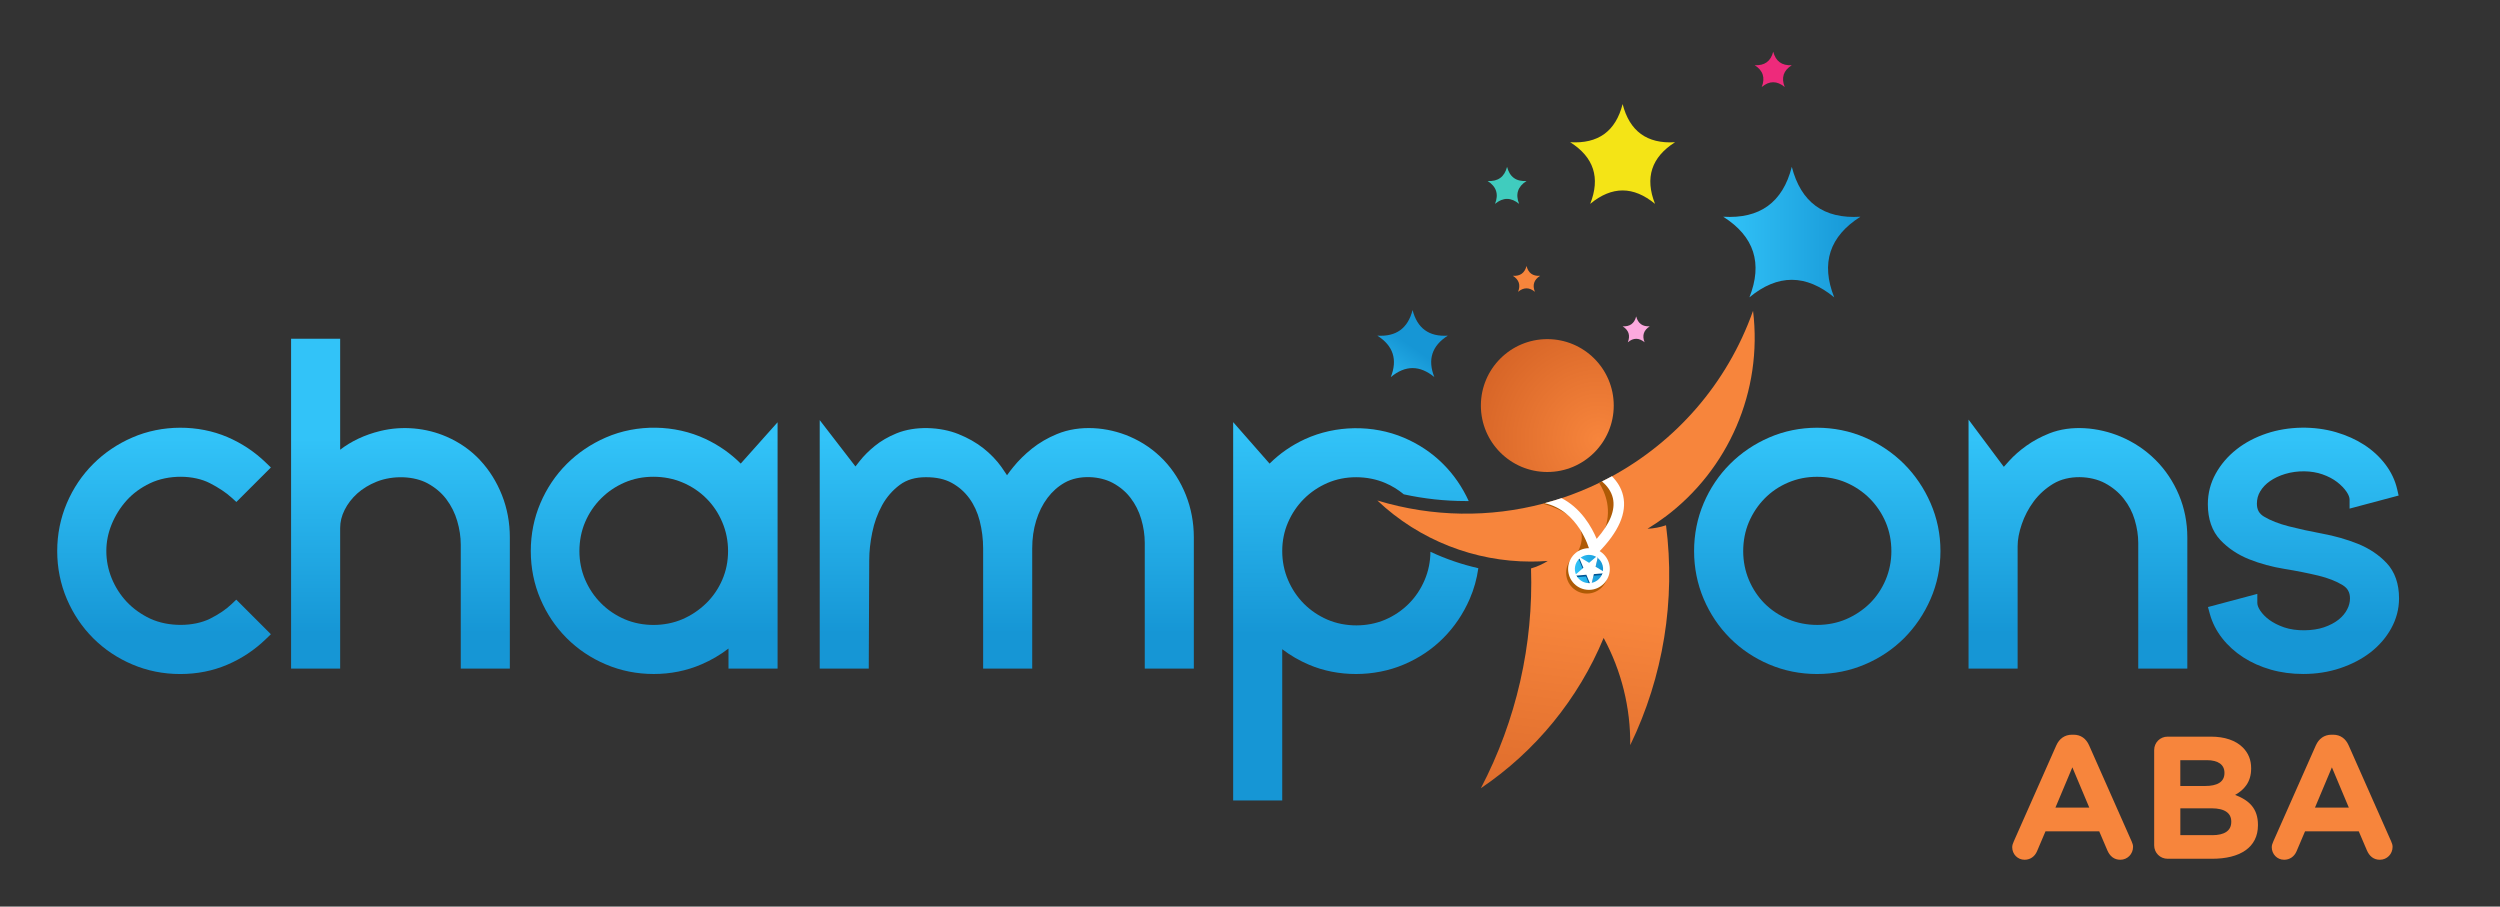 <?xml version="1.0" encoding="UTF-8"?><svg id="Layer_1" xmlns="http://www.w3.org/2000/svg" xmlns:xlink="http://www.w3.org/1999/xlink" viewBox="0 0 1185.92 430.06"><rect x="0" y="0" width="1185.92" height="430.06" fill="#333333" stroke="none"/><defs><style>.cls-1{fill:url(#New_Gradient_Swatch_1-4);}.cls-2{fill:url(#New_Gradient_Swatch_1-3);}.cls-3{fill:url(#New_Gradient_Swatch_1-8);}.cls-4{fill:url(#New_Gradient_Swatch_1-10);}.cls-5{fill:#ee2a7b;}.cls-5,.cls-6,.cls-7,.cls-8,.cls-9,.cls-10,.cls-11,.cls-12,.cls-13{fill-rule:evenodd;}.cls-14{fill:url(#New_Gradient_Swatch_1-11);}.cls-15{fill:#fff;}.cls-6{fill:url(#New_Gradient_Swatch_3);}.cls-16,.cls-10{fill:#f7853c;}.cls-7{fill:#40ccbe;}.cls-17{fill:#af5a05;}.cls-8{fill:url(#New_Gradient_Swatch_1-6);}.cls-9{fill:#fca9de;}.cls-18{fill:url(#New_Gradient_Swatch_1-2);}.cls-19{fill:url(#New_Gradient_Swatch_1-9);}.cls-20{fill:url(#New_Gradient_Swatch_1-5);}.cls-21{fill:#005493;}.cls-11{fill:url(#linear-gradient);}.cls-22{fill:url(#New_Gradient_Swatch_1);}.cls-12{fill:#f4e416;}.cls-13{fill:url(#New_Gradient_Swatch_1-7);}</style><linearGradient id="New_Gradient_Swatch_1" x1="77.83" y1="208.07" x2="77.83" y2="300.52" gradientUnits="userSpaceOnUse"><stop offset="0" stop-color="#32c3f8"/><stop offset="1" stop-color="#1696d5"/></linearGradient><linearGradient id="New_Gradient_Swatch_1-2" x1="189.98" y1="208.07" x2="189.98" y2="300.52" xlink:href="#New_Gradient_Swatch_1"/><linearGradient id="New_Gradient_Swatch_1-3" x1="310.33" y1="208.07" x2="310.33" y2="300.52" xlink:href="#New_Gradient_Swatch_1"/><linearGradient id="New_Gradient_Swatch_1-4" x1="477.57" y1="208.07" x2="477.57" y2="300.52" xlink:href="#New_Gradient_Swatch_1"/><linearGradient id="New_Gradient_Swatch_1-5" x1="643.13" y1="204.58" x2="643.13" y2="300.83" xlink:href="#New_Gradient_Swatch_1"/><linearGradient id="linear-gradient" x1="731.68" y1="288.82" x2="716.85" y2="403.77" gradientUnits="userSpaceOnUse"><stop offset="0" stop-color="#f7853c"/><stop offset="1" stop-color="#d76527"/></linearGradient><radialGradient id="New_Gradient_Swatch_3" cx="758.08" cy="208.38" fx="758.08" fy="208.38" r="60.31" gradientUnits="userSpaceOnUse"><stop offset="0" stop-color="#f7853c"/><stop offset="1" stop-color="#d76527"/></radialGradient><linearGradient id="New_Gradient_Swatch_1-6" x1="817.44" y1="110.11" x2="882.51" y2="110.11" xlink:href="#New_Gradient_Swatch_1"/><linearGradient id="New_Gradient_Swatch_1-7" x1="653.05" y1="188.59" x2="670.09" y2="164.54" xlink:href="#New_Gradient_Swatch_1"/><linearGradient id="New_Gradient_Swatch_1-8" x1="747.06" y1="269.92" x2="760.45" y2="269.92" xlink:href="#New_Gradient_Swatch_1"/><linearGradient id="New_Gradient_Swatch_1-9" x1="862.05" y1="208.07" x2="862.05" y2="300.52" xlink:href="#New_Gradient_Swatch_1"/><linearGradient id="New_Gradient_Swatch_1-10" x1="985.71" y1="208.07" x2="985.71" y2="300.52" xlink:href="#New_Gradient_Swatch_1"/><linearGradient id="New_Gradient_Swatch_1-11" x1="1092.68" y1="208.07" x2="1092.68" y2="300.52" xlink:href="#New_Gradient_Swatch_1"/></defs><path class="cls-22" d="M60.08,237.37c2.97-3.29,6.7-6.03,11.07-8.12,8.81-4.21,20.76-4.01,28.44-.04,4.18,2.16,7.61,4.44,10.22,6.81l2.32,2.1,16.37-16.35-2.4-2.32c-5.27-5.11-11.41-9.19-18.24-12.12-13.81-5.92-30.96-5.96-45.11.22-7.05,3.06-13.3,7.29-18.57,12.57-5.27,5.26-9.47,11.51-12.49,18.6-3.02,7.12-4.55,14.76-4.55,22.7s1.53,15.59,4.55,22.7c3.03,7.09,7.23,13.35,12.49,18.6,5.28,5.29,11.54,9.48,18.59,12.47,7.08,3.02,14.72,4.55,22.71,4.55s15.5-1.49,22.38-4.44c6.82-2.92,12.96-7,18.24-12.12l2.4-2.32-16.42-16.41-2.32,2.21c-2.6,2.47-6,4.77-10.12,6.83-7.71,3.84-19.7,4.02-28.4-.03-4.3-2.03-8.04-4.71-11.11-7.96-3.03-3.22-5.44-6.99-7.16-11.19-1.68-4.14-2.53-8.47-2.53-12.89s.85-8.55,2.52-12.68c1.73-4.22,4.13-8.05,7.12-11.36Z"/><path class="cls-18" d="M227.71,218.26c-4.42-4.73-9.8-8.48-15.98-11.15-9.46-4.11-20.75-5.27-31.42-2.64-3.67.9-7.16,2.12-10.38,3.65-3.16,1.51-6.03,3.25-8.55,5.2,0,0-.01.01-.02.02v-52.64h-23.28v156.47h23.28v-66.68c0-2.94.69-5.75,2.11-8.59,1.43-2.87,3.45-5.5,5.99-7.8,2.56-2.29,5.65-4.18,9.19-5.6,7.93-3.16,17.81-2.68,24.2.79,3.63,1.98,6.63,4.52,8.9,7.55,2.32,3.09,4.05,6.55,5.14,10.3,1.12,3.81,1.68,7.61,1.68,11.28v58.75h23.28v-62.18c0-7.1-1.26-13.88-3.76-20.17-2.51-6.31-6.01-11.88-10.39-16.55Z"/><path class="cls-2" d="M334.64,208.21c-14.5-6.81-32.43-7.15-47.26-.67-7.06,3.08-13.31,7.31-18.57,12.57-5.29,5.3-9.48,11.56-12.47,18.59-3.02,7.08-4.55,14.72-4.55,22.71s1.53,15.63,4.55,22.69c2.98,7.04,7.18,13.3,12.47,18.6,5.27,5.28,11.52,9.47,18.59,12.47,7.08,3.02,14.72,4.55,22.71,4.55s15.59-1.53,22.59-4.55c4.66-1.99,8.97-4.51,12.88-7.53v9.52h23.28v-116.85l-17.48,19.6c-4.78-4.79-10.4-8.72-16.75-11.71ZM309.9,226.16c4.98,0,9.66.92,13.91,2.73,4.33,1.84,8.12,4.38,11.28,7.56,3.19,3.17,5.72,6.96,7.54,11.26,1.82,4.28,2.74,8.89,2.74,13.71s-.92,9.39-2.74,13.59c-1.81,4.22-4.37,7.97-7.62,11.15-3.28,3.2-7.09,5.76-11.31,7.58-8.31,3.57-18.85,3.67-27.39,0-4.25-1.83-8.01-4.37-11.18-7.56-3.18-3.17-5.72-6.93-7.55-11.18-1.81-4.2-2.73-8.77-2.73-13.58s.92-9.6,2.74-13.81c1.81-4.22,4.35-7.98,7.55-11.17,3.16-3.17,6.92-5.72,11.17-7.56,4.19-1.81,8.76-2.72,13.58-2.72Z"/><path class="cls-1" d="M552.01,218.24c-4.49-4.71-9.89-8.46-16.06-11.13-10.62-4.59-23.8-5.68-34.58-1.2-4.39,1.81-8.37,4.13-11.83,6.89-3.41,2.73-6.43,5.71-8.95,8.84-1.06,1.3-2.03,2.57-2.89,3.8-.79-1.25-1.66-2.53-2.6-3.85-2.31-3.24-5.18-6.23-8.54-8.9-3.37-2.69-7.4-4.97-11.97-6.8-8.4-3.38-20.35-4.02-29.35-.31-3.94,1.62-7.39,3.63-10.23,5.94-2.82,2.28-5.27,4.72-7.25,7.25-.7.89-1.36,1.72-1.96,2.5l-16.95-21.98v117.87h23.26l.23-51.48c0-4.1.48-8.52,1.44-13.15.92-4.57,2.5-8.9,4.68-12.88,2.12-3.85,4.95-7.09,8.39-9.65,3.3-2.45,7.36-3.63,12.39-3.63s8.97.91,12.23,2.69c3.34,1.83,6.15,4.3,8.34,7.31,2.24,3.08,3.91,6.7,4.94,10.74,1.07,4.27,1.62,8.65,1.62,13.02v57.03h23.28v-57.03c0-4.69.63-9.11,1.88-13.17,1.26-4.08,3.06-7.7,5.37-10.77,2.27-3.03,5.03-5.47,8.19-7.25,6.96-3.89,16.73-3.1,22.74.13,3.42,1.84,6.27,4.24,8.48,7.14,2.25,2.94,3.94,6.29,5.03,9.95,1.13,3.81,1.7,7.64,1.7,11.39v59.61h23.28v-62.18c0-7.07-1.27-13.86-3.78-20.17-2.51-6.3-6.05-11.88-10.51-16.57Z"/><path class="cls-20" d="M678.55,261.72c-.03,4.72-.95,9.22-2.74,13.41-1.81,4.29-4.34,8.07-7.54,11.27-3.19,3.19-6.95,5.73-11.17,7.55-8.3,3.57-18.84,3.67-27.39,0-4.19-1.81-7.96-4.34-11.17-7.55-3.17-3.19-5.72-6.98-7.55-11.29-1.82-4.25-2.74-8.86-2.74-13.69s.92-9.39,2.73-13.57c1.83-4.24,4.37-8,7.55-11.19,3.2-3.19,6.96-5.73,11.18-7.56,4.2-1.81,8.77-2.72,13.58-2.72s9.61.92,13.8,2.72c3.24,1.39,6.19,3.2,8.81,5.39,9.7,2.12,19.56,3.19,29.44,3.19.46,0,.91,0,1.37,0-3.03-6.64-7.1-12.55-12.11-17.55-5.25-5.26-11.51-9.46-18.6-12.48-14.72-6.26-32.39-6.02-47,.68-6.35,2.93-11.96,6.82-16.75,11.59l-17.28-19.68v179.48h23.28v-71.75c3.89,2.95,8.13,5.41,12.66,7.34,13.72,5.89,30.92,5.93,45.08-.11,7.08-3,13.33-7.19,18.6-12.46,5.27-5.27,9.5-11.51,12.58-18.58,2.02-4.65,3.4-9.55,4.1-14.63-7.88-1.78-15.49-4.39-22.72-7.79Z"/><path class="cls-11" d="M789.77,245.26c-2.64,1.97-5.39,3.83-8.24,5.57,3.02-.14,5.97-.7,8.78-1.66,4.57,35.5-1.23,71.76-16.98,104.3.18-17.74-4.16-35.25-12.61-50.85-12.02,28.95-32.27,53.74-58.24,71.28,16.82-32.18,24.98-68.1,23.79-104.25,2.78-.81,5.46-2,7.95-3.56-2.69.2-5.39.31-8.08.3-26.48-.03-52.65-9.95-72.78-28.97,26.48,8.03,53.55,8.09,78.57,1.52.27-.07.54-.14.81-.21,1.56-.42,3.12-.87,4.67-1.34,1.11-.34,2.22-.69,3.33-1.06,6.1-2.02,12.05-4.45,17.82-7.25.47-.23.93-.45,1.39-.69.74-.36,1.47-.74,2.19-1.11.84-.44,1.67-.88,2.51-1.34,30.18-16.47,54.57-43.7,66.94-78.49,4.65,38.19-11.72,75.35-41.8,97.83Z"/><path class="cls-6" d="M733.99,160.87c17.41,0,31.52,14.11,31.52,31.52,0,17.39-14.11,31.51-31.52,31.51-17.4,0-31.51-14.12-31.51-31.51,0-17.41,14.11-31.52,31.51-31.52Z"/><path class="cls-8" d="M849.97,79.16c-4.32,16.93-15.24,24.72-32.53,23.65,14.76,9.34,18.79,22.12,12.43,38.24,13.45-11.15,26.86-11.02,40.22,0-6.45-16.23-2.2-28.95,12.43-38.24-17.43,1.11-28.2-6.86-32.54-23.65h0Z"/><path class="cls-13" d="M670.08,147.07c-2.22,8.72-7.84,12.71-16.72,12.15,7.58,4.8,9.66,11.38,6.39,19.67,6.91-5.74,13.81-5.68,20.66,0-3.31-8.35-1.13-14.89,6.39-19.67-8.96.58-14.49-3.52-16.72-12.15h0Z"/><path class="cls-12" d="M769.71,49.39c-3.3,12.93-11.64,18.89-24.87,18.07,11.29,7.14,14.36,16.92,9.5,29.25,10.3-8.54,20.54-8.44,30.75,0-4.92-12.42-1.68-22.14,9.5-29.25-13.33.85-21.57-5.25-24.87-18.07h0Z"/><path class="cls-5" d="M841.16,24.52c-1.17,4.57-4.13,6.68-8.81,6.4,3.99,2.52,5.08,5.98,3.36,10.35,3.63-3.03,7.28-2.99,10.9,0-1.75-4.41-.6-7.84,3.37-10.35-4.73.3-7.65-1.87-8.82-6.4h0Z"/><path class="cls-10" d="M724.13,126.17c-.86,3.35-3.03,4.89-6.47,4.67,2.94,1.86,3.73,4.39,2.47,7.59,2.67-2.21,5.32-2.19,7.98,0-1.29-3.21-.44-5.74,2.46-7.59-3.47.23-5.59-1.34-6.44-4.67h0Z"/><path class="cls-9" d="M776.15,150.1c-.85,3.35-3.01,4.9-6.44,4.69,2.93,1.84,3.73,4.37,2.47,7.58,2.65-2.22,5.32-2.19,7.96,0-1.27-3.22-.44-5.74,2.47-7.58-3.47.21-5.59-1.37-6.46-4.69h0Z"/><path class="cls-7" d="M714.9,79.16c-1.23,4.79-4.33,7-9.23,6.7,4.19,2.65,5.33,6.28,3.52,10.85,3.82-3.16,7.62-3.13,11.42,0-1.83-4.6-.63-8.21,3.52-10.85-4.94.31-7.99-1.94-9.22-6.7h0Z"/><path class="cls-17" d="M760.63,252.68c4.56-10.48.8-19.15-2.08-23.63,1.2-.58,2.4-1.18,3.58-1.8,1.08,1.61,2.61,3.76,4.68,6.39,5.06,6.42-.86,14.61-6.18,19.05Z"/><circle class="cls-17" cx="752.81" cy="271.68" r="9.89"/><path class="cls-17" d="M747.82,262.93c8.98-15.05-8.39-21.86-15.89-24.01,1.84-.48,3.66-1,5.47-1.55,3.04.54,4.93,1.73,4.93,1.73,0,0,14.44,17.7,15.93,18.39,1.48.69-1.26,3.66-10.44,5.45Z"/><path class="cls-15" d="M758.22,262.08l-3.06,3.1-1.13-4.21c-.24-.88-5.32-18.81-21.3-22.27,1.56-.42,3.12-.87,4.67-1.34,1.11-.34,2.22-.69,3.33-1.06,4.1,2.1,7.78,5.22,10.93,9.32,2.78,3.62,4.62,7.31,5.75,10,6.36-7.26,8.95-13.74,7.7-19.28-.76-3.37-2.89-6.01-5.17-7.98.74-.36,1.47-.74,2.19-1.11.84-.44,1.67-.88,2.51-1.34,2.37,2.38,4.45,5.45,5.33,9.29,1.84,8.06-2.11,17.1-11.74,26.87Z"/><circle class="cls-15" cx="753.75" cy="269.92" r="9.89"/><path class="cls-3" d="M748.29,273.78c1.24,1.77,3.27,2.8,5.38,2.83.48,0,.98-.03,1.47-.15.48-.09.96-.25,1.43-.47,1.47-.68,2.57-1.83,3.23-3.18.17-.34.3-.71.4-1.08.43-1.48.34-3.11-.36-4.62-.46-1-1.14-1.82-1.94-2.46-.11-.08-.22-.16-.34-.24-1.88-1.3-4.39-1.6-6.61-.57-.68.32-1.28.73-1.8,1.23-.09.07-.17.16-.25.24-1.83,1.93-2.4,4.86-1.22,7.42.03.05.05.1.08.15.15.32.33.62.54.9Z"/><path class="cls-21" d="M752.33,273.44l1.34,3.17c.48,0,.98-.03,1.47-.15l.78-3.33,3.87-.33c.17-.34.3-.71.4-1.08l-3.47-2.09,1.17-4.99.11-.47c.01-.07-.06-.1-.1-.06l-.34.3-3.9,3.37-4.5-2.72c-.09.07-.17.16-.25.24l2.04,4.83-3.18,2.75c.15.32.33.62.54.9l4.04-.34Z"/><polygon class="cls-15" points="746.72 273.14 752.51 272.64 754.76 278 756.08 272.34 761.87 271.85 756.9 268.84 758.22 263.19 753.82 266.99 748.85 263.98 751.11 269.34 746.72 273.14"/><path class="cls-19" d="M903.25,220.11c-5.3-5.28-11.55-9.51-18.58-12.57-14.2-6.19-31.28-6.18-45.44,0-7.05,3.06-13.3,7.29-18.57,12.57-5.27,5.26-9.47,11.51-12.5,18.6-3.02,7.12-4.54,14.76-4.54,22.7s1.53,15.58,4.55,22.7c3.02,7.08,7.23,13.35,12.49,18.6,5.28,5.29,11.54,9.48,18.59,12.47,7.08,3.02,14.72,4.55,22.71,4.55s15.6-1.53,22.68-4.55c7.05-2.98,13.31-7.17,18.62-12.47,5.26-5.28,9.48-11.52,12.55-18.57,3.1-7.12,4.68-14.77,4.68-22.72s-1.57-15.6-4.68-22.73c-3.07-7.05-7.29-13.3-12.56-18.57ZM897.21,261.41c0,4.79-.92,9.39-2.74,13.7-1.83,4.28-4.36,8.03-7.52,11.14-3.19,3.12-6.96,5.64-11.21,7.48-8.33,3.57-18.82,3.67-27.5,0-4.31-1.83-8.07-4.34-11.16-7.44-3.11-3.1-5.61-6.86-7.44-11.15-1.8-4.28-2.72-8.89-2.72-13.71s.92-9.6,2.71-13.79c1.84-4.26,4.35-8.03,7.48-11.2,3.1-3.16,6.84-5.7,11.13-7.53,4.33-1.83,8.82-2.73,13.72-2.73s9.59.92,13.77,2.72c4.25,1.83,8.02,4.38,11.2,7.56,3.18,3.19,5.72,6.95,7.54,11.17,1.82,4.25,2.74,8.9,2.74,13.81Z"/><path class="cls-4" d="M1022.51,218.18c-4.69-4.69-10.26-8.42-16.56-11.08-10.62-4.47-23.5-5.6-33.77-1.53-4.02,1.6-7.68,3.56-10.87,5.84-3.2,2.28-5.97,4.71-8.22,7.21-.92,1.02-1.77,1.96-2.54,2.83l-16.73-22.4v118.11h23.28v-58.11c0-3.08.66-6.58,1.97-10.41,1.31-3.86,3.23-7.52,5.72-10.86,2.43-3.26,5.51-6.04,9.14-8.26,7.39-4.49,18.01-3.85,24.57-.34,3.59,1.93,6.6,4.4,8.93,7.39,2.37,3,4.13,6.38,5.21,10.03,1.11,3.74,1.68,7.43,1.68,10.94v59.61h23.28v-62.18c0-7.11-1.34-13.92-4-20.23-2.65-6.29-6.38-11.86-11.09-16.57Z"/><path class="cls-14" d="M1132.12,267.08c-3.66-3.89-8.27-6.97-13.71-9.15-5.19-2.07-10.84-3.69-16.8-4.79-5.64-1.04-11-2.22-15.93-3.48-4.66-1.2-8.59-2.73-11.66-4.57-2.37-1.41-3.42-3.32-3.42-6.17,0-2.15.51-4.05,1.56-5.81,1.14-1.91,2.66-3.5,4.63-4.88,2.07-1.44,4.49-2.58,7.2-3.4,5.9-1.78,12.6-1.61,17.67.17,2.7.94,5.06,2.18,6.99,3.66,1.93,1.5,3.45,3.08,4.53,4.7.91,1.37,1.38,2.59,1.38,3.63v4.28l23.27-6.2-.72-3.1c-.96-4.16-2.85-8.11-5.61-11.74-2.71-3.57-6.09-6.68-10.04-9.23-3.85-2.5-8.32-4.51-13.28-5.97-10.41-3.04-22.56-2.87-32.91.57-5.49,1.83-10.33,4.39-14.39,7.61-4.12,3.26-7.42,7.12-9.82,11.47-2.47,4.46-3.73,9.32-3.73,14.45,0,7.11,1.99,12.84,5.91,17.01,3.67,3.92,8.28,7,13.71,9.17,5.18,2.07,10.85,3.61,16.85,4.58,5.57.9,10.93,1.97,15.92,3.16,4.61,1.12,8.51,2.64,11.57,4.52,2.37,1.47,3.47,3.47,3.47,6.3,0,1.78-.44,3.5-1.35,5.24-.94,1.81-2.27,3.39-4.07,4.83-1.83,1.46-4.16,2.68-6.91,3.63-5.21,1.78-13.19,2-18.95.02-2.75-.97-5.09-2.15-6.96-3.52-1.83-1.34-3.28-2.83-4.34-4.42-.91-1.37-1.38-2.59-1.38-3.65v-4.28l-23.41,6.24.87,3.2c1.13,4.15,3.1,8.03,5.84,11.55,2.72,3.49,6.09,6.55,10.01,9.09,3.89,2.51,8.3,4.48,13.1,5.85,4.76,1.37,9.92,2.06,15.34,2.06,6.21,0,12.11-.92,17.53-2.74,5.48-1.84,10.31-4.35,14.36-7.48,4.11-3.18,7.43-7.01,9.87-11.4,2.47-4.49,3.72-9.27,3.72-14.23,0-6.98-1.99-12.63-5.92-16.81Z"/><path class="cls-16" d="M955.26,399.16l20.19-45.59c1.41-3.14,3.97-5.05,7.45-5.05h.74c3.48,0,5.96,1.9,7.36,5.05l20.19,45.59c.41.91.66,1.74.66,2.56,0,3.39-2.65,6.12-6.04,6.12-2.98,0-4.96-1.74-6.12-4.39l-3.89-9.1h-25.48l-4.05,9.52c-1.08,2.48-3.23,3.97-5.87,3.97-3.31,0-5.87-2.65-5.87-5.96,0-.91.33-1.82.74-2.73ZM991.09,383.11l-8.03-19.11-8.03,19.11h16.05Z"/><path class="cls-16" d="M1021.87,355.81c0-3.56,2.81-6.37,6.37-6.37h20.52c6.62,0,11.83,1.82,15.14,5.13,2.65,2.65,3.97,5.87,3.97,9.85v.17c0,6.54-3.47,10.18-7.61,12.49,6.7,2.57,10.84,6.45,10.84,14.23v.17c0,10.59-8.6,15.89-21.68,15.89h-21.18c-3.56,0-6.37-2.81-6.37-6.37v-45.18ZM1046.03,372.85c5.63,0,9.18-1.82,9.18-6.12v-.17c0-3.81-2.98-5.96-8.36-5.96h-12.58v12.25h11.75ZM1049.42,396.18c5.63,0,9.02-1.99,9.02-6.29v-.17c0-3.89-2.9-6.29-9.43-6.29h-14.73v12.74h15.14Z"/><path class="cls-16" d="M1078.38,399.16l20.19-45.59c1.41-3.14,3.97-5.05,7.45-5.05h.74c3.48,0,5.96,1.9,7.36,5.05l20.19,45.59c.41.91.66,1.74.66,2.56,0,3.39-2.65,6.12-6.04,6.12-2.98,0-4.96-1.74-6.12-4.39l-3.89-9.1h-25.48l-4.05,9.52c-1.08,2.48-3.23,3.97-5.87,3.97-3.31,0-5.87-2.65-5.87-5.96,0-.91.33-1.82.74-2.73ZM1114.21,383.11l-8.03-19.11-8.03,19.11h16.05Z"/></svg>